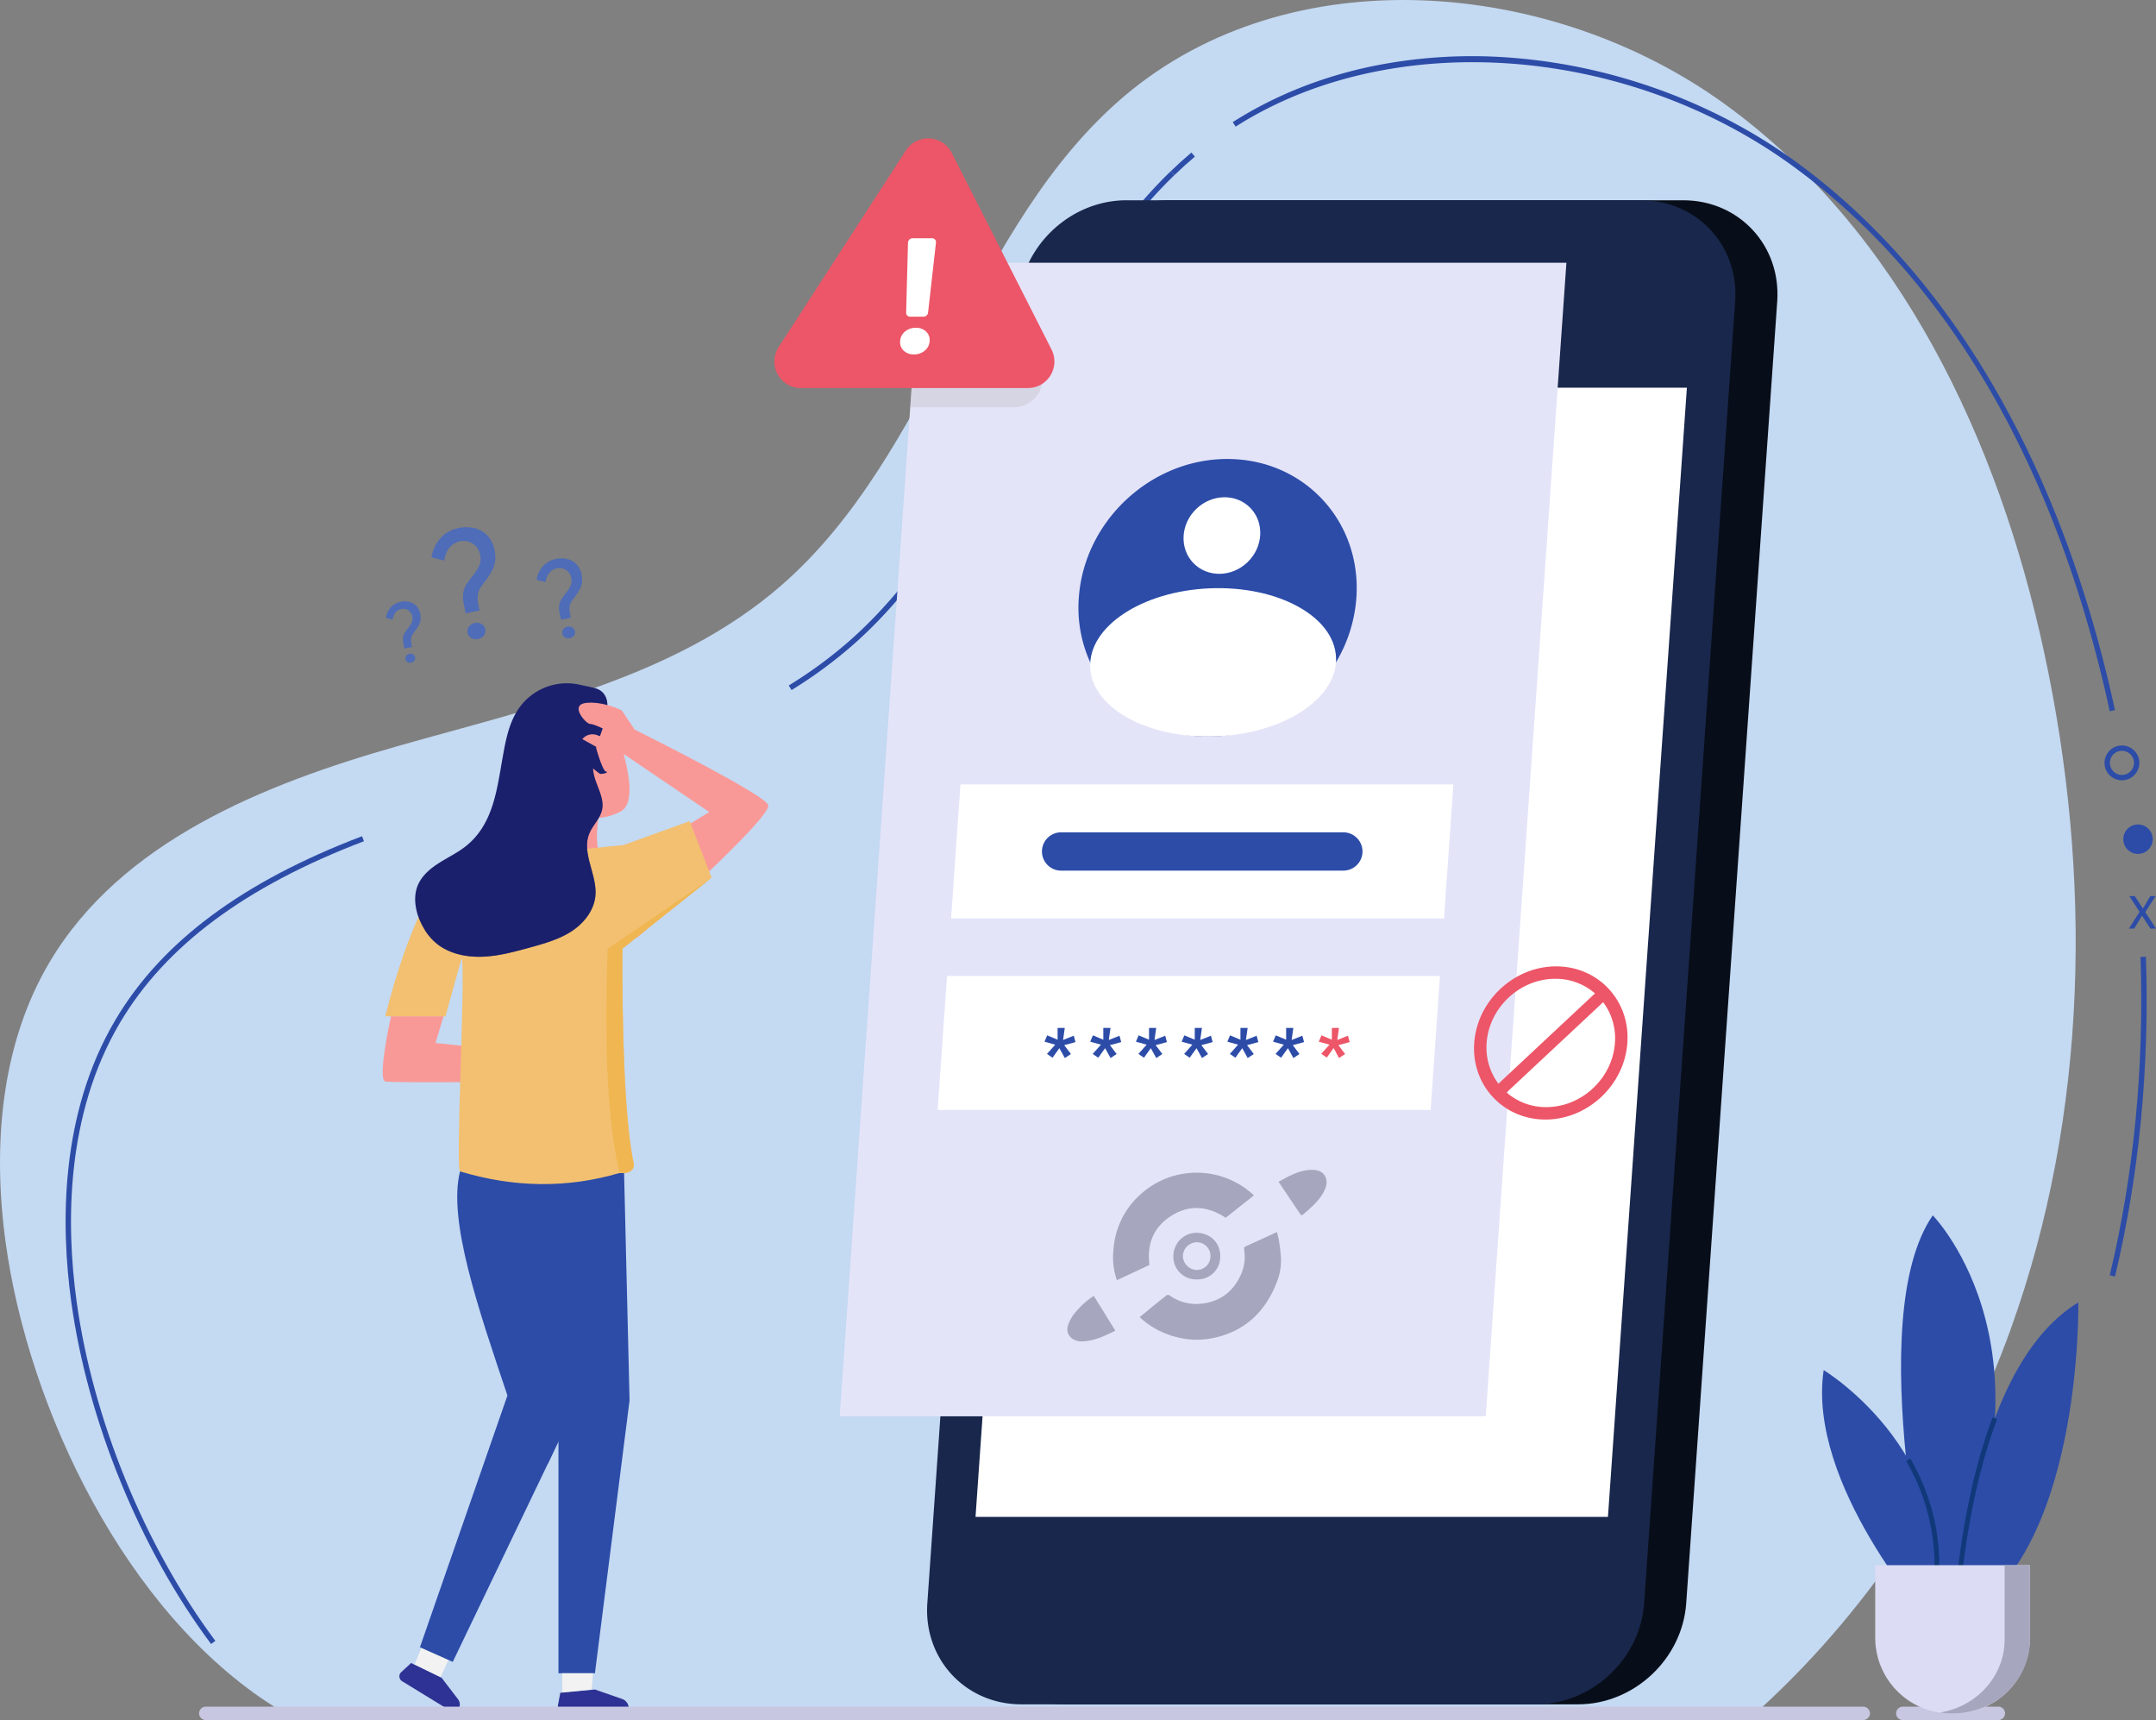 <svg xmlns="http://www.w3.org/2000/svg" viewBox="0 0 1610.87 1284.87"><rect x="0" y="0" width="1610.87" height="1284.87" fill="#808080" stroke="none"/><g style="isolation:isolate"><g id="Layer_1" data-name="Layer 1"><path d="M1746,1440.73c-38.44,106.84-102.16,205.61-185.42,282.27q-5.5,5.07-11.13,10H465.49l-2.65-1.45q-7.32-4-14.44-8.55c-111.27-70.37-183.59-222.58-200.63-346.88-9.77-71.32-3.87-147.41,32.88-209.32C334,1076.92,440,1034.13,540.51,1005.53s207.8-51.4,286.7-120C940.39,787.17,969.48,616.39,1084,519.61c123.19-104.07,318.29-88.11,448.78,6.65s204,251.12,238,408.74C1807,1102.14,1803.86,1279.83,1746,1440.73Z" transform="translate(-243.58 -448.13)" style="fill:#c4d9f2"/><path d="M401.29,1676.19c-53.25-71.28-92.31-166.9-104.5-255.8-7.86-57.37-8.49-140.48,33.14-210.61,34.52-58.15,94.76-103,184.15-137l1.42,3.74c-88.51,33.73-148.09,78-182.13,135.34-41,69.14-40.39,151.29-32.62,208,12.1,88.25,50.88,183.19,103.74,254Z" transform="translate(-243.58 -448.13)" style="fill:#2c4ca8"/><path d="M1823.8,1401.69l-3.89-.93c18-75.36,25.77-155.38,23-237.84l4-.13C1849.69,1245.6,1841.92,1326,1823.8,1401.69Z" transform="translate(-243.58 -448.13)" style="fill:#2c4ca8"/><path d="M1819.89,979.42c-27.5-127.3-91-301.34-237.24-407.54-125-90.78-299.9-103-415.85-29.16l-2.15-3.37c30.15-19.21,64.14-33,101-41.07a372.57,372.57,0,0,1,110.39-6.76c74.89,6.28,149.08,33.67,208.93,77.12,61.65,44.78,114.06,105.82,155.74,181.45,36.77,66.69,64.71,143.57,83.06,228.49Z" transform="translate(-243.58 -448.13)" style="fill:#2c4ca8"/><path d="M1121.17,578.84l-2.78-2.88c5-4.83,10.17-9.5,15.36-13.88l2.58,3.06C1131.21,569.46,1126.11,574.07,1121.17,578.84Z" transform="translate(-243.58 -448.13)" style="fill:#2c4ca8"/><path d="M835,963.59l-2.1-3.41a333.48,333.48,0,0,0,44-32.14c55.8-48.5,91.73-115.95,126.48-181.19,32.29-60.62,65.68-123.31,115-170.89l2.78,2.88c-48.87,47.14-82.12,109.54-114.26,169.9-34.92,65.55-71,133.33-127.39,182.32A337.62,337.62,0,0,1,835,963.59Z" transform="translate(-243.58 -448.13)" style="fill:#2c4ca8"/><polygon points="335.55 1238.99 329.12 1252.8 309.67 1243.49 316.49 1226.86 335.55 1238.99" style="fill:#f2f2f2"/><path d="M674.46,1496.64l-92.6,192.91-24.52-10.92,65.37-188.06c-21.84-65.08-44.62-131-35.41-167.44h84.44Z" transform="translate(-243.58 -448.13)" style="fill:#2c4ca8"/><polygon points="466.29 876.26 470.38 1046.08 444.5 1249.91 417.26 1249.91 417.26 1052.14 384.58 874.89 466.29 876.26" style="fill:#2c4ca8"/><path d="M688.08,1710.18l20.13,7a7.39,7.39,0,0,1,5,5.67l.3,1.86a2.28,2.28,0,0,1-2.43,2.48H665.56c-3.18,0-5.6-2.54-5.08-5.34l1.73-9.22Z" transform="translate(-243.58 -448.13)" style="fill:#2e3294"/><polygon points="443.14 1249.91 442.05 1262.05 420.11 1264.2 420.11 1249.91 443.14 1249.91" style="fill:#f2f2f2"/><path d="M573.59,1701.48l12.15,15.91a6.52,6.52,0,0,1,.55,7.22l-.94,1.68a2.6,2.6,0,0,1-3.57.83l-37.55-23a4.29,4.29,0,0,1-.78-7l7.28-6.72Z" transform="translate(-243.58 -448.13)" style="fill:#2e3294"/><path d="M660.84,1525" transform="translate(-243.58 -448.13)" style="fill:#2c4ca8"/><polygon points="417.26 1051.94 391.39 937.54 409.23 1093.61 417.26 1076.45 417.26 1051.94" style="fill:#2c4ca8;mix-blend-mode:multiply"/><path d="M690.73,1059.41c-1.39,8.84-1.65,17.16,0,24.62l-29.62,3.67,4.23-31.76Z" transform="translate(-243.58 -448.13)" style="fill:#f99997"/><path d="M535.68,1207.27s-10.43,47.47-4.19,48.72,121.18,0,121.18,0v-20l-83.7-8.74,6-20Z" transform="translate(-243.58 -448.13)" style="fill:#f99997"/><path d="M710.32,1324.35l-3.89,0c-39.25,11.57-78.95,10.91-119.09-1.17-3.65,0,4-142.24,1.33-159.45-.22,0-12.26,43.58-12.26,43.58H531.47s25.87-109.55,58.56-114.4,119.84-13.61,119.84-13.61-1,30.26-1.24,70.09c0,2.45,0,4.94,0,7.46-.19,55.55,1.2,126.38,8.5,160.77C717.85,1321.14,714.39,1324.35,710.32,1324.35Z" transform="translate(-243.58 -448.13)" style="fill:#f2c070"/><path d="M697,975.81s29.75,68,10.35,78.45S666,1056,666,1056l-4.86-43S674.47,973.11,697,975.81Z" transform="translate(-243.58 -448.13)" style="fill:#f99997"/><path d="M696.31,1024.53c-2.45-.48-6.72-15.28-7.42-17.78,1.17-4,2.64-7.91,4-11.79,2.89-8.26,8.51-23.2.25-30.21-3.52-3-11.12-3.86-15.55-4.94a43.68,43.68,0,0,0-45.93,16.87c-7.63,10.58-10.14,23.91-12.44,36.75-4.46,24.82-7.07,51.5-28.94,67.82-5.7,4.26-12.13,7.41-18.16,11.19s-11.79,8.39-15.23,14.61c-8.63,15.62,2,38.92,15.74,48,9.55,6.32,21.44,8.31,32.87,7.68s22.58-3.66,33.62-6.69c10.78-3,21.75-6,31.15-12s17.17-15.67,18.17-26.8c1.4-15.72-10.53-31.8-4.57-46.42,2.52-6.19,8-11,9.48-17.56,2.1-9.29-4.54-18.15-6.27-27.52a29.26,29.26,0,0,1-.42-3.71c2.16,1.86,4.77,4,5.52,4.13C693.5,1026.41,699,1025.06,696.31,1024.53Z" transform="translate(-243.58 -448.13)" style="fill:#1b206d"/><path d="M692.17,1026.14c-.75-.15-3.35-2.27-5.52-4.12a27.76,27.76,0,0,0,.42,3.7c1.73,9.37,8.38,18.22,6.27,27.52-1.47,6.53-7,11.38-9.48,17.56-6,14.61,6,30.69,4.56,46.42-1,11.13-8.76,20.76-18.17,26.79s-20.37,9.09-31.14,12c-11.05,3-22.19,6.07-33.61,6.69s-23.33-1.36-32.88-7.68a40.71,40.71,0,0,1-12.23-12.89,28.39,28.39,0,0,0,2.7,2c9.55,6.32,21.44,8.31,32.87,7.68s22.57-3.66,33.62-6.68c10.77-3,21.74-6,31.14-12s17.17-15.66,18.17-26.79c1.4-15.73-10.53-31.81-4.56-46.43,2.52-6.18,8-11,9.47-17.55,2.12-9.3-4.53-18.15-6.26-27.52a26.18,26.18,0,0,1-.42-3.71c2.16,1.85,4.76,4,5.51,4.13,1.34.26,6.81-1.08,4.14-1.61-2.45-.49-6.71-15.28-7.42-17.78,1.17-4,2.64-7.92,4-11.8,2.2-6.29,5-15.13,4.14-22.18l.31.08c14.5,4.1,8.84,22.25,5.08,33-1.36,3.88-2.83,7.81-4,11.79.71,2.51,5,17.3,7.43,17.79C699,1025.07,693.5,1026.4,692.17,1026.14Z" transform="translate(-243.58 -448.13)" style="fill:#1b206d;opacity:0.5;mix-blend-mode:multiply"/><path d="M695.74,993.14s-8.53-4.26-11.38-4.26-15.66-14.24-2.85-15.66,26.66,5.61,26.66,5.61l9.59,14.31s95.43,47.42,99.7,56.15-98.06,99.42-98.06,99.42l2.73-62.65,51.4-31.35L710,1011.65l-18.51-4.27-12.8-7.12a9.75,9.75,0,0,1,11.38-2.85C697.17,1000.26,697.17,996,695.74,993.14Z" transform="translate(-243.58 -448.13)" style="fill:#f99997"/><path d="M775.24,1103.77l-66.65,53-.08.07q-.32-3.53-.57-7.07c-1.73-23.82-1.49-47.38,1.93-70.55l49-17.71Z" transform="translate(-243.58 -448.13)" style="fill:#f2c070"/><path d="M717.09,1317.58c.76,3.56-2.7,6.77-6.77,6.77l-3.89,0c-8.23-35.3-11.74-88.88-8.82-167.43l10.33-7.07.69-.46,66.61-45.58-66.65,53C708.4,1212.36,709.79,1283.19,717.09,1317.58Z" transform="translate(-243.58 -448.13)" style="fill:#efb44b;opacity:0.8;mix-blend-mode:multiply"/><path d="M591.48,906.24l-1.38-7a22.59,22.59,0,0,1-.26-9.07,17.31,17.31,0,0,1,2.73-6.29q1.9-2.7,4-5.3a42.87,42.87,0,0,0,4.8-7.28,13.27,13.27,0,0,0,.89-8.83,12.37,12.37,0,0,0-3-6.16,12.72,12.72,0,0,0-5.39-3.48,12.43,12.43,0,0,0-6.35-.39,13.2,13.2,0,0,0-6.23,2.91,15.08,15.08,0,0,0-3.93,5.18,23.32,23.32,0,0,0-1.9,6.35L566,864.49a25.25,25.25,0,0,1,1.57-6,28.26,28.26,0,0,1,3.66-6.58,24.49,24.49,0,0,1,6.19-5.8,24.92,24.92,0,0,1,9.18-3.59,26.24,26.24,0,0,1,11.9.23,19.72,19.72,0,0,1,9.41,5.61,21.68,21.68,0,0,1,5.21,11,22.77,22.77,0,0,1,.18,9.26,23.56,23.56,0,0,1-2.75,7q-1.89,3.17-4.18,6.28-1.95,2.47-3.53,4.82a14.24,14.24,0,0,0-2.17,5.3,19.83,19.83,0,0,0,.29,7.44l.92,4.7Zm9.33,19.22a7.16,7.16,0,0,1-5.15-.74,5.88,5.88,0,0,1-1.67-8.56,7,7,0,0,1,4.48-2.68,6.63,6.63,0,0,1,5,.83,6,6,0,0,1,1.67,8.57A6.73,6.73,0,0,1,600.81,925.46Z" transform="translate(-243.58 -448.13)" style="fill:#4e6cb7"/><path d="M662.7,911.06l-1-5a16,16,0,0,1-.18-6.48,12.28,12.28,0,0,1,1.94-4.48c.92-1.29,1.86-2.55,2.83-3.8a29.62,29.62,0,0,0,3.43-5.19,9.46,9.46,0,0,0,.64-6.31,8.85,8.85,0,0,0-2.14-4.4,9,9,0,0,0-3.85-2.48,8.85,8.85,0,0,0-4.54-.28,9.42,9.42,0,0,0-4.45,2.07,10.8,10.8,0,0,0-2.81,3.7,16.77,16.77,0,0,0-1.35,4.54l-6.72-1.68a17.52,17.52,0,0,1,1.12-4.24,19.87,19.87,0,0,1,2.61-4.7,17.43,17.43,0,0,1,4.42-4.14,17.67,17.67,0,0,1,6.56-2.57,18.65,18.65,0,0,1,8.5.17,14,14,0,0,1,6.72,4,15.45,15.45,0,0,1,3.73,7.83,16.3,16.3,0,0,1,.12,6.61,17.08,17.08,0,0,1-2,5q-1.35,2.25-3,4.48c-.93,1.18-1.77,2.33-2.52,3.44a10.36,10.36,0,0,0-1.55,3.79,14,14,0,0,0,.21,5.31l.65,3.36Zm6.66,13.73a5.11,5.11,0,0,1-3.67-.53,4.2,4.2,0,0,1-1.2-6.12,5,5,0,0,1,3.2-1.91,4.72,4.72,0,0,1,3.56.6,4.26,4.26,0,0,1,1.19,6.11A4.79,4.79,0,0,1,669.36,924.79Z" transform="translate(-243.58 -448.13)" style="fill:#4e6cb7"/><path d="M545.72,932.58l-.75-3.86a12.44,12.44,0,0,1-.15-5,9.53,9.53,0,0,1,1.5-3.43c.69-1,1.41-2,2.16-2.91a23.51,23.51,0,0,0,2.63-4,7.26,7.26,0,0,0,.48-4.83,6.73,6.73,0,0,0-1.64-3.37,6.92,6.92,0,0,0-2.94-1.9,6.74,6.74,0,0,0-3.48-.21,7.32,7.32,0,0,0-3.41,1.58,8.27,8.27,0,0,0-2.14,2.84,12.44,12.44,0,0,0-1,3.47l-5.15-1.28a14.2,14.2,0,0,1,.86-3.25,15.58,15.58,0,0,1,2-3.6,13.26,13.26,0,0,1,3.39-3.17,13.74,13.74,0,0,1,5-2,14.32,14.32,0,0,1,6.5.13,10.72,10.72,0,0,1,5.15,3.07,11.88,11.88,0,0,1,2.85,6,12.62,12.62,0,0,1,.1,5.06,13,13,0,0,1-1.51,3.85c-.68,1.16-1.45,2.3-2.28,3.44-.72.9-1.36,1.78-1.94,2.63a7.92,7.92,0,0,0-1.18,2.9,10.86,10.86,0,0,0,.16,4.07l.5,2.57Zm5.1,10.51a3.87,3.87,0,0,1-2.81-.41,3.21,3.21,0,0,1-.92-4.68,3.84,3.84,0,0,1,2.45-1.46,3.65,3.65,0,0,1,2.73.45,3.13,3.13,0,0,1,1.46,2.1,3.17,3.17,0,0,1-.55,2.59A3.7,3.7,0,0,1,550.82,943.09Z" transform="translate(-243.58 -448.13)" style="fill:#4e6cb7"/><path d="M1422.65,1721.26H1038.19c-41.71,0-73.16-33.81-70.25-75.52l68-972.49c2.91-41.71,39.09-75.52,80.8-75.52h384.47c41.71,0,73.16,33.81,70.24,75.52l-68,972.49C1500.54,1687.45,1464.37,1721.26,1422.65,1721.26Z" transform="translate(-243.58 -448.13)" style="fill:#080e19"/><path d="M1540,673.25l-68,972.49c-2.92,41.71-39.1,75.52-80.81,75.52H1006.68c-41.71,0-73.15-33.81-70.24-75.52l8.72-124.65,59.29-847.84a77.66,77.66,0,0,1,2.24-13.86c9-35.09,41.58-61.66,78.56-61.66h384.47C1511.43,597.73,1542.88,631.54,1540,673.25Z" transform="translate(-243.58 -448.13)" style="fill:#19274c"/><polygon points="1201.39 1133.13 728.87 1133.13 787.86 289.6 1260.37 289.6 1201.39 1133.13" style="fill:#fff"/><path d="M1308.36,681.73h-73.5a6.44,6.44,0,0,1-6.51-7h0a7.63,7.63,0,0,1,7.49-7h73.5a6.44,6.44,0,0,1,6.51,7h0A7.62,7.62,0,0,1,1308.36,681.73Z" transform="translate(-243.58 -448.13)" style="fill:#2e3294"/><polygon points="1170.35 196.25 1110.09 1057.96 627.4 1057.96 687.65 196.25 1170.35 196.25" style="fill:#e4e4f9"/><polygon points="1078.89 686.1 710.61 686.1 717.61 585.99 1085.89 585.99 1078.89 686.1" style="fill:#fff"/><path d="M1247.27,1098.48H1036.38a14.3,14.3,0,0,1-14.26-15.3h0a14.3,14.3,0,0,1,14.26-13.31h210.89a14.31,14.31,0,0,1,14.27,15.3h0A14.31,14.31,0,0,1,1247.27,1098.48Z" transform="translate(-243.58 -448.13)" style="fill:#2c4ca8"/><polygon points="1068.89 829.12 700.61 829.12 707.61 729.01 1075.89 729.01 1068.89 829.12" style="fill:#fff"/><path d="M1032,1228.51l-8-2.26,2-4.73,7.77,3.28V1216h5.37l-1.29,9,8-3.21,1.3,4.78-8.44,2.26,5,6.65-4.54,3-4.08-7.37-5.11,7.13-4.14-2.84Z" transform="translate(-243.58 -448.13)" style="fill:#2c4ca8"/><path d="M1066.16,1228.51l-8-2.26,2-4.73,7.77,3.28V1216h5.37l-1.28,9,8-3.21,1.29,4.78-8.43,2.26,5,6.65-4.54,3-4.08-7.37-5.11,7.13-4.14-2.84Z" transform="translate(-243.58 -448.13)" style="fill:#2c4ca8"/><path d="M1100.31,1228.51l-8-2.26,2-4.73,7.77,3.28V1216h5.37l-1.28,9,8-3.21,1.29,4.78-8.43,2.26,5,6.65-4.54,3-4.08-7.37-5.11,7.13-4.14-2.84Z" transform="translate(-243.58 -448.13)" style="fill:#2c4ca8"/><path d="M1134.47,1228.51l-8-2.26,2-4.73,7.77,3.28V1216h5.37l-1.28,9,8-3.21,1.29,4.78-8.43,2.26,5,6.65-4.55,3-4.07-7.37-5.12,7.13-4.14-2.84Z" transform="translate(-243.58 -448.13)" style="fill:#2c4ca8"/><path d="M1168.62,1228.51l-8-2.26,2-4.73,7.77,3.28V1216h5.37l-1.28,9,8-3.21,1.29,4.78-8.43,2.26,5,6.65-4.54,3-4.08-7.37-5.11,7.13-4.14-2.84Z" transform="translate(-243.58 -448.13)" style="fill:#2c4ca8"/><path d="M1202.77,1228.51l-8-2.26,2-4.73,7.77,3.28V1216h5.37l-1.28,9,8-3.21,1.3,4.78-8.44,2.26,5,6.65-4.55,3-4.07-7.37-5.12,7.13-4.14-2.84Z" transform="translate(-243.58 -448.13)" style="fill:#2c4ca8"/><path d="M1236.92,1228.51l-8-2.26,2-4.73,7.77,3.28V1216H1244l-1.28,9,8-3.21,1.3,4.78-8.44,2.26,5,6.65-4.54,3L1240,1231l-5.11,7.13-4.14-2.84Z" transform="translate(-243.58 -448.13)" style="fill:#ed5668"/><path d="M1257,894.67a108.67,108.67,0,0,1-15.28,48.27c-19.65,33-55.83,55.42-95.66,55.42s-72.87-22.45-87.91-55.42a98.69,98.69,0,0,1-8.53-48.27c4-57.28,53.66-103.69,110.94-103.69S1261,837.39,1257,894.67Z" transform="translate(-243.58 -448.13)" style="fill:#2c4ca8"/><ellipse cx="1156.54" cy="848.19" rx="29.62" ry="27.62" transform="translate(-508.19 593.31) rotate(-44)" style="fill:#fff"/><ellipse cx="1149.92" cy="942.94" rx="91.91" ry="55.34" transform="translate(-280.3 -401.48) rotate(-2.29)" style="fill:#fff"/><path d="M1406.26,1170c-31.54,0-59,25.66-61.21,57.21s21.67,57.21,53.21,57.21,59-25.67,61.21-57.21S1437.81,1170,1406.26,1170Zm-.65,9.28a44.71,44.71,0,0,1,29.68,10.93l-72.15,67.44a45,45,0,0,1-8.81-30.44C1356.18,1200.77,1379.18,1179.27,1405.61,1179.27Zm-6.7,95.86a44.72,44.72,0,0,1-29.67-10.93l72.15-67.44a44.93,44.93,0,0,1,8.8,30.44C1448.35,1253.63,1425.34,1275.13,1398.91,1275.13Z" transform="translate(-243.58 -448.13)" style="fill:#ed5668"/><path d="M1001.42,752.33H923.68l7.55-107.94H980.9l39.72,78.26C1027.31,735.85,1016.65,752.33,1001.42,752.33Z" transform="translate(-243.58 -448.13)" style="fill:#b3b3b3;opacity:0.3;mix-blend-mode:multiply"/><path d="M920.4,560.55l-95.09,146.9A19.81,19.81,0,0,0,841.94,738h169.64a19.82,19.82,0,0,0,17.67-28.78L954.7,562.35A19.81,19.81,0,0,0,920.4,560.55Z" transform="translate(-243.58 -448.13)" style="fill:#ed5668"/><path d="M916.13,702.93a9.83,9.83,0,0,1,3.65-7.15,12.13,12.13,0,0,1,8.05-2.8,10.69,10.69,0,0,1,7.67,2.8,8.52,8.52,0,0,1,2.65,7.15,9.88,9.88,0,0,1-3.65,7.15,12.19,12.19,0,0,1-8.06,2.8,10.7,10.7,0,0,1-7.66-2.8A8.53,8.53,0,0,1,916.13,702.93Zm17.46-18.25H923.53a2.87,2.87,0,0,1-2.92-3l1.39-52.3a3.42,3.42,0,0,1,3.37-3.27H940a2.89,2.89,0,0,1,2.9,3.27l-5.91,52.3A3.42,3.42,0,0,1,933.59,684.68Z" transform="translate(-243.58 -448.13)" style="fill:#fff"/><path d="M1640.78,1728a5.18,5.18,0,0,1-5.33,5H397.33a5,5,0,1,1,0-10H1635.45A5.18,5.18,0,0,1,1640.78,1728Z" transform="translate(-243.58 -448.13)" style="fill:#c7c7e2"/><path d="M1736.67,1733h-71.39a5,5,0,1,1,0-10h71.39a5,5,0,1,1,0,10Z" transform="translate(-243.58 -448.13)" style="fill:#c7c7e2"/><path d="M1687.67,1659.46s-53.37-226.39,0-303.46C1687.67,1356,1793,1463.18,1687.67,1659.46Z" transform="translate(-243.58 -448.13)" style="fill:#2c4ca8"/><path d="M1704.89,1659.46s6-186.65,91.52-238.43C1796.41,1421,1800,1612.5,1704.89,1659.46Z" transform="translate(-243.58 -448.13)" style="fill:#2c4ca8"/><path d="M1685.32,1659.46s-91.93-102.69-79.16-187.86C1606.16,1471.6,1716,1538,1685.32,1659.46Z" transform="translate(-243.58 -448.13)" style="fill:#2c4ca8"/><path d="M1687.07,1659.9l-3.5-.88c10.69-42.37,5.38-82.62-15.76-119.62l3.13-1.79C1692.57,1575.45,1698,1616.6,1687.07,1659.9Z" transform="translate(-243.58 -448.13)" style="fill:#11397a"/><path d="M1706.7,1659.52l-3.61-.12c0-.82,3-82.73,29.26-152.47l3.38,1.28C1709.63,1577.38,1706.73,1658.71,1706.7,1659.52Z" transform="translate(-243.58 -448.13)" style="fill:#11397a"/><path d="M1703.7,1728.1h-2.43a56.59,56.59,0,0,1-56.59-56.58v-54.21h115.61v54.21A56.59,56.59,0,0,1,1703.7,1728.1Z" transform="translate(-243.58 -448.13)" style="fill:#dcdcf4"/><path d="M1760.29,1617.31v55.4c0,30.59-25.88,55.39-57.8,55.39a60.22,60.22,0,0,1-9.47-.74c27.41-4.33,48.33-27.16,48.33-54.65v-55.4Z" transform="translate(-243.58 -448.13)" style="fill:#a6a6be"/><path d="M1829,1031a13,13,0,1,1,13-13A13,13,0,0,1,1829,1031Zm0-22a9,9,0,1,0,9,9A9,9,0,0,0,1829,1009Z" transform="translate(-243.58 -448.13)" style="fill:#2c4ca8"/><circle cx="1597.42" cy="626.87" r="11" style="fill:#2c4ca8"/><path d="M1834.19,1141.79l8.42-13.18,1.58,3.15-6,10Zm.33-24.25h4.13l15.8,24.25h-4.16Zm9.76,9.9,5.91-9.9h3.93l-8.09,12.61Z" transform="translate(-243.58 -448.13)" style="fill:#2c4ca8"/><path d="M1095.09,1432c6.73-5.5,13.38-11,20.16-16.35a2.2,2.2,0,0,1,2,0,34.1,34.1,0,0,0,22.29,6.45c14.33-1,24.71-8.12,30.88-21.13a32.45,32.45,0,0,0,2.71-19.36c-.23-1.55.26-2.09,1.64-2.69,7.58-3.37,15.12-6.89,22.92-10.48.5,2.18,1.18,4.52,1.53,6.92a113.32,113.32,0,0,1,1.48,13,44.55,44.55,0,0,1-3.19,17.71c-9.24,23.66-26,38.32-51.43,42.26a58.69,58.69,0,0,1-23.59-1.45,62.56,62.56,0,0,1-27.23-14.66C1095.11,1432.07,1095,1431.85,1095.09,1432Z" transform="translate(-243.58 -448.13)" style="fill:#a6a6be"/><path d="M1159.35,1357.8c-13.65-9-27.8-10.08-41.64-.77-12.67,8.49-17.3,21-15.25,36l-24.38,11.42a51.36,51.36,0,0,1-2.53-23.13,60.51,60.51,0,0,1,19.78-40.67,62.49,62.49,0,0,1,85.15.42Z" transform="translate(-243.58 -448.13)" style="fill:#a6a6be"/><path d="M1216.13,1356.13a20.3,20.3,0,0,1-1.48-1.72c-5.3-7.75-10.43-15.52-15.8-23.51,8.21-4.48,16.29-9.17,25.84-8.88,8.78.22,11.88,7.21,9,14.15s-8.52,12.3-14.24,17.25C1218.52,1354.34,1217.34,1355.16,1216.13,1356.13Z" transform="translate(-243.58 -448.13)" style="fill:#a6a6be"/><path d="M1060.78,1416.1l16.15,26.05c-8.16,4-16.17,7.94-25.35,8-6.19,0-12.37-4.58-10-12.11a30,30,0,0,1,4.44-8.34A65.15,65.15,0,0,1,1060.78,1416.1Z" transform="translate(-243.58 -448.13)" style="fill:#a6a6be"/><path d="M1120.28,1386.23a17.39,17.39,0,0,1,17.55-17.23h0c10.25.26,17.82,7.7,17.45,18.13a16.8,16.8,0,0,1-16.84,16.71,17.1,17.1,0,0,1-18.18-15.95C1120.27,1387.34,1120.26,1386.78,1120.28,1386.23Zm27.71.53a10.14,10.14,0,0,0-9.61-10.63,10.5,10.5,0,0,0-11,10c0,.18,0,.36,0,.54a10.68,10.68,0,0,0,10.17,10.1,10.18,10.18,0,0,0,10.43-9.91Z" transform="translate(-243.58 -448.13)" style="fill:#a6a6be"/></g></g></svg>